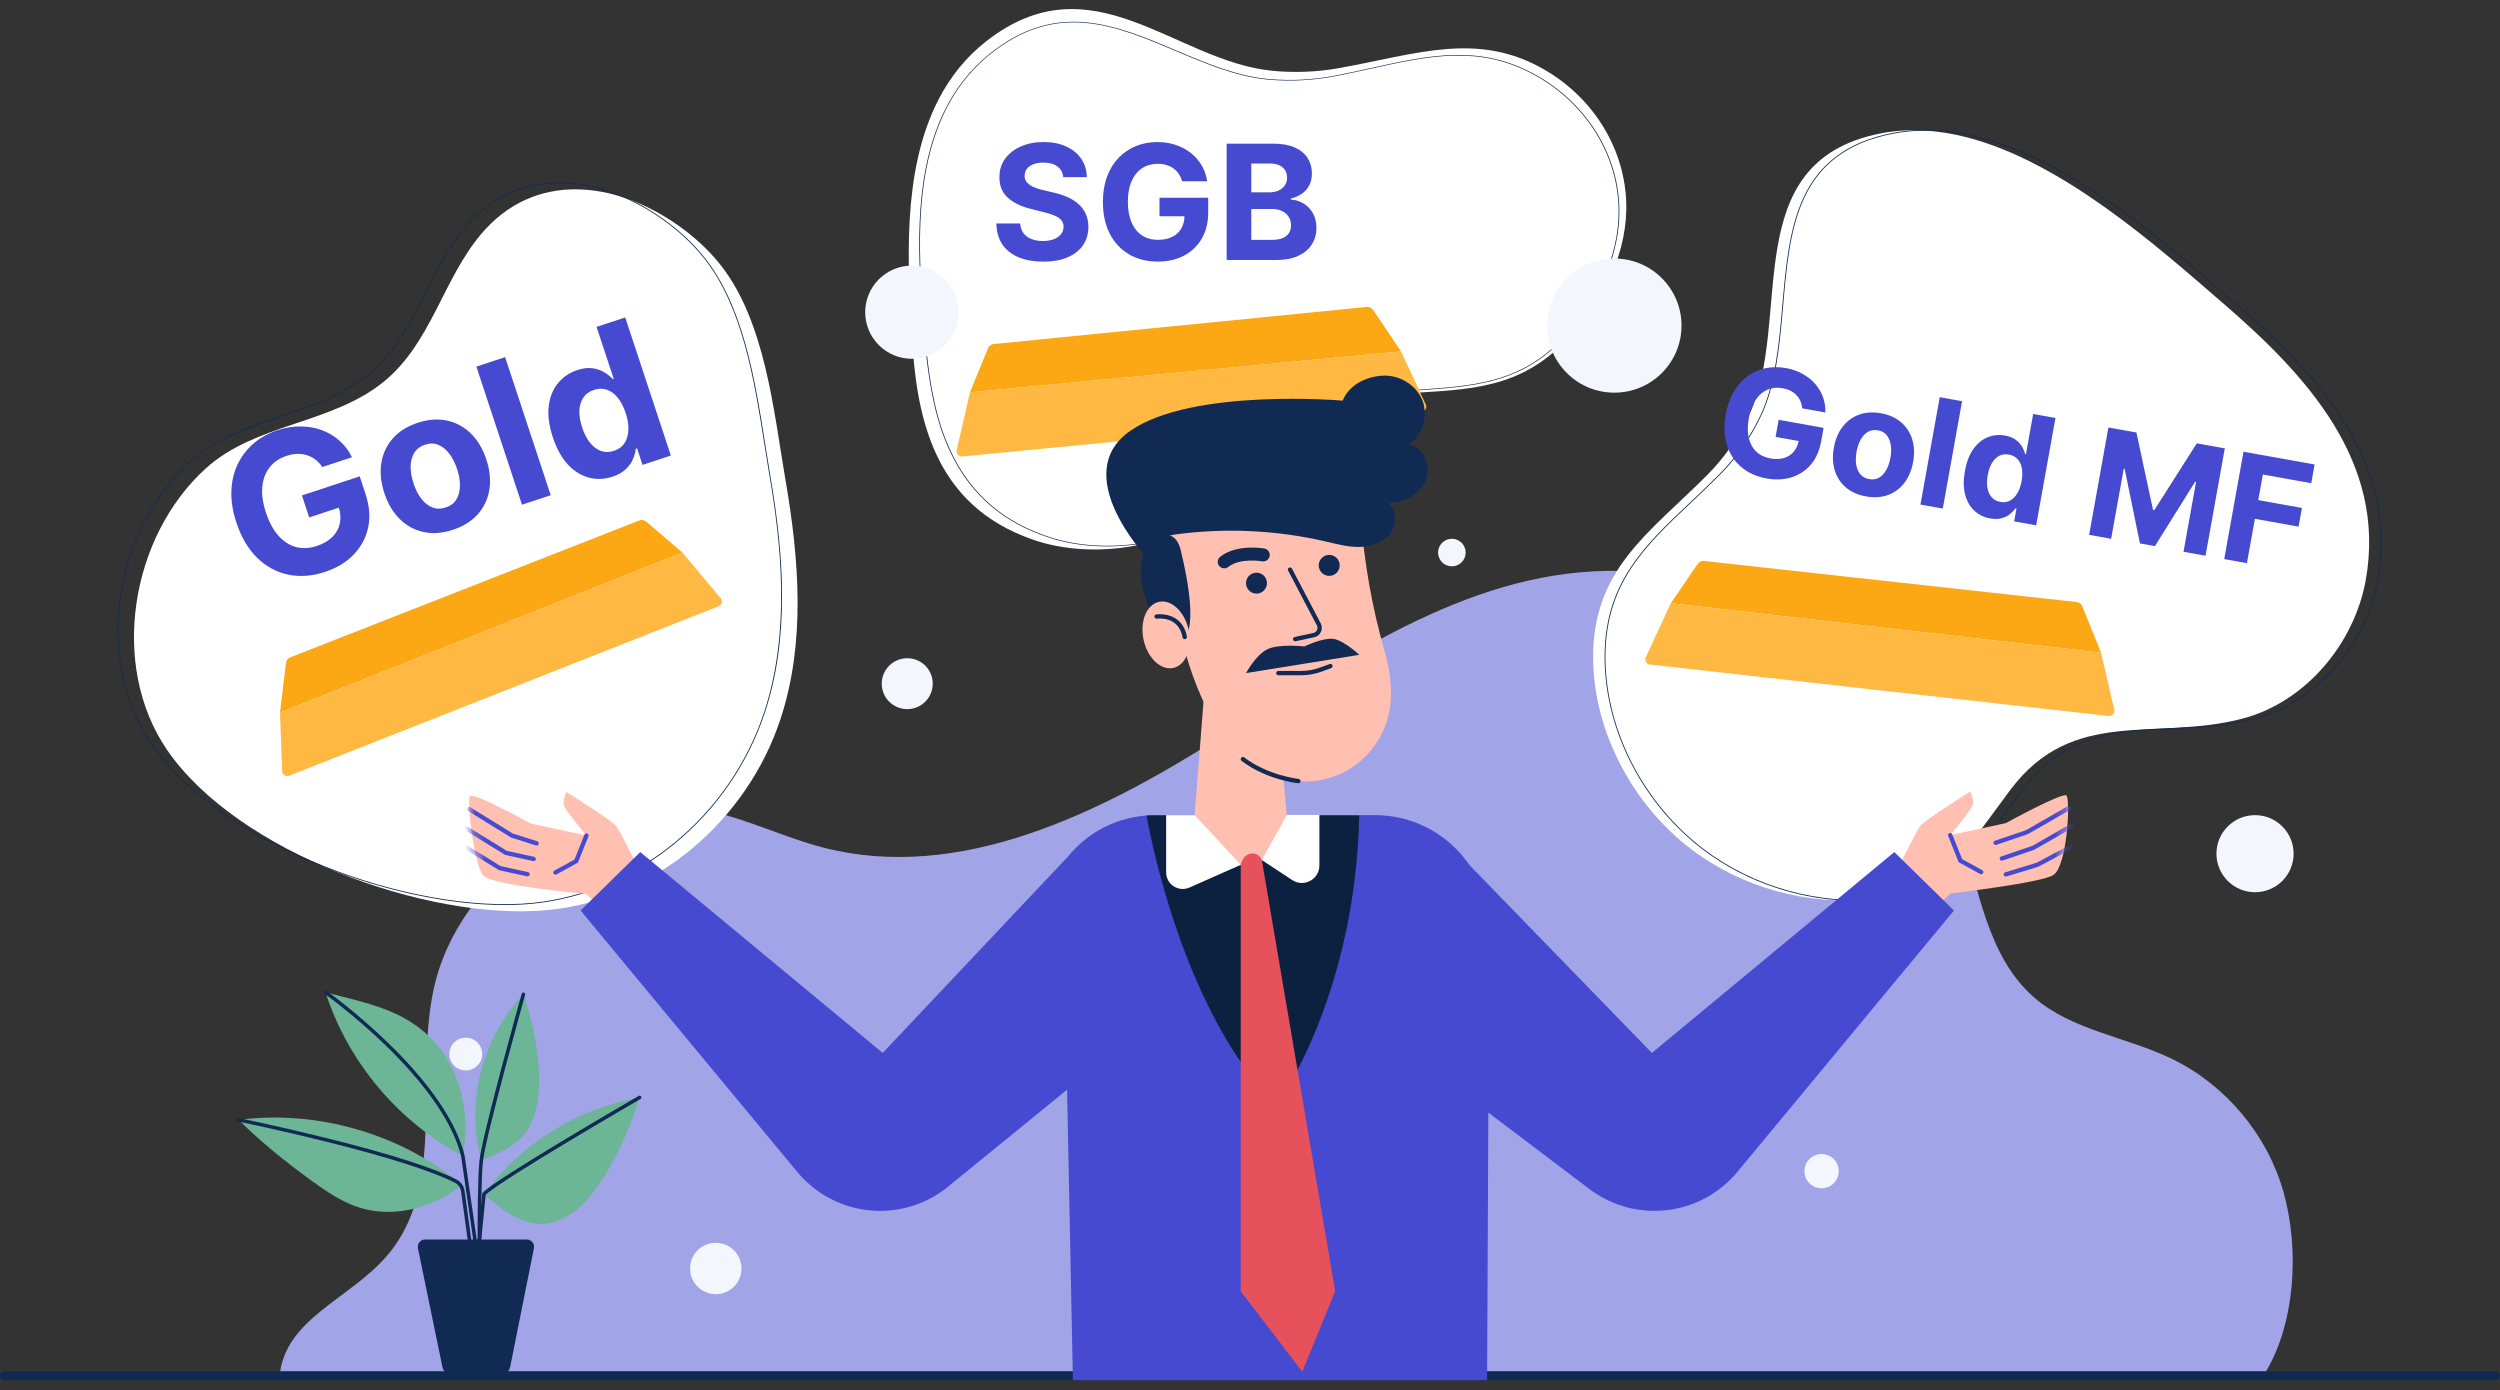<svg width="250" height="139" viewBox="0 0 250 139" fill="none" xmlns="http://www.w3.org/2000/svg">
<rect x="0" y="0" width="250" height="139" fill="#333333" stroke="none"/>
<g clip-path="url(#clip0_5_34)">
<path d="M27.954 137.65H226.286C229.548 132.629 229.973 125.007 228.361 119.242C226.748 113.479 222.566 108.483 217.17 105.876C212.611 103.673 207.187 103.049 203.378 99.716C198.717 95.638 197.897 88.867 195.962 82.988C191.08 68.162 176.292 56.826 160.662 57.089C146.464 57.327 134.059 66.069 122.079 73.68C110.099 81.29 95.972 88.323 82.236 84.735C78.408 83.735 74.813 81.938 70.945 81.112C58.96 78.552 45.733 87.21 43.305 99.204C41.499 108.117 44.643 118.692 38.697 125.581C34.904 129.974 28.471 131.871 27.954 137.649V137.65Z" fill="#A2A4E8"/>
<path d="M196.671 13.729C193.804 12.992 190.921 12.783 188.091 13.334C173.516 16.171 179.4 31.963 174.893 41.542C173.865 43.726 172.468 45.741 170.766 47.457C164.969 53.3 159.144 56.915 159.316 66.084C159.452 73.369 163.381 80.569 169.157 84.949C174.211 88.781 180.759 90.546 187.063 89.94C194.266 89.248 197.013 84.337 201.035 78.984C207.324 70.615 215.488 74.167 224.272 71.854C230.598 70.188 235.447 64.329 236.578 57.992C238.693 46.14 230.553 37.444 222.328 30.343C215.744 24.659 206.301 16.209 196.67 13.729H196.671Z" fill="white"/>
<path d="M93.885 9.89C95.014 7.722 96.545 5.759 98.606 4.141C109.221 -4.191 117.46 6.094 127.177 7.073C129.393 7.296 131.7 7.21 133.963 6.802C141.672 5.415 147.749 3.098 154.428 6.957C159.735 10.023 162.763 15.524 162.627 21.074C162.507 25.932 159.985 30.917 155.854 34.775C151.133 39.183 145.896 38.966 139.587 39.398C129.724 40.073 127.58 46.841 120.736 51.616C115.807 55.056 108.641 55.819 103.294 53.966C93.294 50.5 91.621 41.646 91.176 33.388C90.821 26.777 90.09 17.175 93.885 9.89L93.885 9.89Z" fill="white"/>
<path d="M106.324 17.71C106.278 17.252 106.083 16.896 105.739 16.642C105.394 16.388 104.926 16.261 104.335 16.261C103.934 16.261 103.595 16.318 103.318 16.432C103.042 16.542 102.83 16.695 102.682 16.892C102.538 17.089 102.466 17.312 102.466 17.562C102.458 17.771 102.502 17.953 102.597 18.108C102.695 18.263 102.83 18.398 103 18.511C103.17 18.621 103.367 18.718 103.591 18.801C103.814 18.881 104.053 18.949 104.307 19.006L105.352 19.256C105.86 19.369 106.326 19.521 106.75 19.71C107.174 19.9 107.542 20.133 107.852 20.409C108.163 20.686 108.403 21.011 108.574 21.386C108.748 21.761 108.837 22.191 108.841 22.676C108.837 23.388 108.655 24.006 108.295 24.528C107.939 25.047 107.424 25.451 106.75 25.739C106.08 26.023 105.271 26.165 104.324 26.165C103.384 26.165 102.566 26.021 101.869 25.733C101.176 25.445 100.634 25.019 100.244 24.454C99.858 23.886 99.655 23.184 99.636 22.347H102.017C102.044 22.737 102.155 23.062 102.352 23.324C102.553 23.581 102.82 23.776 103.153 23.909C103.491 24.038 103.871 24.102 104.295 24.102C104.712 24.102 105.074 24.042 105.381 23.921C105.691 23.799 105.932 23.631 106.102 23.415C106.273 23.199 106.358 22.951 106.358 22.671C106.358 22.409 106.28 22.189 106.125 22.011C105.973 21.833 105.75 21.682 105.455 21.557C105.163 21.432 104.805 21.318 104.381 21.216L103.114 20.898C102.133 20.659 101.358 20.286 100.79 19.778C100.222 19.271 99.939 18.587 99.943 17.727C99.939 17.023 100.127 16.407 100.506 15.881C100.888 15.354 101.413 14.943 102.08 14.648C102.746 14.352 103.504 14.204 104.352 14.204C105.216 14.204 105.97 14.352 106.614 14.648C107.261 14.943 107.765 15.354 108.125 15.881C108.485 16.407 108.67 17.017 108.682 17.71H106.324ZM118.212 18.125C118.132 17.849 118.02 17.604 117.876 17.392C117.732 17.176 117.556 16.994 117.348 16.847C117.143 16.695 116.909 16.579 116.643 16.5C116.382 16.421 116.092 16.381 115.774 16.381C115.179 16.381 114.657 16.528 114.206 16.824C113.759 17.119 113.411 17.549 113.161 18.114C112.911 18.674 112.786 19.36 112.786 20.171C112.786 20.981 112.909 21.671 113.155 22.239C113.401 22.807 113.75 23.241 114.2 23.54C114.651 23.835 115.183 23.983 115.797 23.983C116.354 23.983 116.829 23.884 117.223 23.688C117.621 23.487 117.924 23.204 118.132 22.841C118.344 22.477 118.45 22.047 118.45 21.551L118.95 21.625H115.95V19.773H120.82V21.239C120.82 22.261 120.604 23.14 120.172 23.875C119.74 24.606 119.145 25.171 118.388 25.568C117.63 25.962 116.763 26.159 115.786 26.159C114.695 26.159 113.736 25.919 112.911 25.438C112.085 24.953 111.441 24.265 110.979 23.375C110.52 22.481 110.291 21.421 110.291 20.193C110.291 19.25 110.428 18.409 110.7 17.671C110.977 16.928 111.363 16.299 111.859 15.784C112.356 15.269 112.933 14.877 113.592 14.608C114.251 14.339 114.965 14.204 115.734 14.204C116.393 14.204 117.007 14.301 117.575 14.494C118.143 14.684 118.647 14.953 119.087 15.301C119.53 15.65 119.892 16.064 120.172 16.546C120.452 17.023 120.632 17.549 120.712 18.125H118.212ZM122.668 26V14.364H127.327C128.183 14.364 128.897 14.491 129.469 14.744C130.041 14.998 130.471 15.35 130.759 15.801C131.046 16.248 131.19 16.763 131.19 17.347C131.19 17.801 131.099 18.201 130.918 18.546C130.736 18.886 130.486 19.167 130.168 19.386C129.853 19.602 129.493 19.756 129.088 19.847V19.96C129.531 19.979 129.946 20.104 130.332 20.335C130.723 20.566 131.039 20.89 131.281 21.307C131.524 21.72 131.645 22.212 131.645 22.784C131.645 23.401 131.491 23.953 131.185 24.438C130.882 24.919 130.433 25.299 129.838 25.579C129.243 25.86 128.51 26 127.639 26H122.668ZM125.128 23.989H127.134C127.819 23.989 128.319 23.858 128.634 23.597C128.948 23.331 129.105 22.979 129.105 22.54C129.105 22.218 129.027 21.934 128.872 21.688C128.717 21.441 128.495 21.248 128.207 21.108C127.923 20.968 127.584 20.898 127.19 20.898H125.128V23.989ZM125.128 19.233H126.952C127.289 19.233 127.588 19.174 127.849 19.057C128.115 18.936 128.323 18.765 128.474 18.546C128.63 18.326 128.707 18.062 128.707 17.756C128.707 17.335 128.558 16.996 128.259 16.739C127.963 16.481 127.543 16.352 126.997 16.352H125.128V19.233Z" fill="#454AD1"/>
<path d="M185.805 90.099C180.217 90.099 174.686 88.291 170.322 84.982C164.376 80.474 160.598 73.232 160.464 66.084C160.321 58.434 164.361 54.623 169.04 50.212C169.983 49.324 170.957 48.406 171.927 47.427C173.621 45.72 175.006 43.734 176.046 41.525C177.559 38.311 177.903 34.339 178.237 30.5C178.566 26.726 178.905 22.824 180.365 19.722C181.152 18.051 182.194 16.735 183.55 15.697C185.069 14.534 186.941 13.747 189.274 13.293C191.941 12.774 194.834 12.908 197.873 13.689C207.076 16.057 216.066 23.837 222.632 29.519C222.943 29.788 223.248 30.052 223.548 30.311C230.338 36.172 232.999 39.831 234.56 42.363C237.713 47.482 238.776 52.596 237.812 57.998C237.254 61.129 235.757 64.219 233.598 66.701C231.345 69.293 228.535 71.089 225.476 71.894C222.599 72.652 219.799 72.781 217.091 72.906C214.301 73.034 211.665 73.156 209.178 73.948C206.387 74.838 204.189 76.447 202.263 79.01C201.812 79.609 201.374 80.208 200.95 80.787C197.583 85.391 194.675 89.367 188.26 89.983C187.444 90.061 186.624 90.1 185.807 90.1L185.805 90.099ZM192.563 13.067C191.439 13.067 190.347 13.169 189.289 13.375C186.97 13.826 185.108 14.608 183.6 15.762C182.256 16.792 181.222 18.098 180.441 19.757C178.986 22.845 178.648 26.739 178.321 30.506C177.987 34.354 177.641 38.332 176.122 41.559C175.078 43.778 173.687 45.772 171.987 47.485C171.016 48.465 170.041 49.383 169.099 50.272C164.434 54.67 160.406 58.469 160.549 66.083C160.682 73.206 164.447 80.422 170.374 84.915C175.359 88.695 181.876 90.511 188.251 89.898C194.628 89.285 197.525 85.324 200.881 80.737C201.305 80.157 201.743 79.559 202.193 78.958C206.437 73.311 211.609 73.073 217.085 72.821C219.788 72.696 222.584 72.567 225.453 71.812C228.496 71.01 231.29 69.224 233.533 66.646C235.682 64.175 237.172 61.099 237.728 57.983C238.689 52.602 237.629 47.507 234.486 42.407C232.929 39.879 230.273 36.228 223.492 30.374C223.193 30.116 222.886 29.851 222.575 29.582C216.016 23.906 207.034 16.134 197.851 13.77C196.03 13.301 194.261 13.067 192.563 13.067Z" fill="#102A54"/>
<path d="M157.152 32.949C160.235 29.377 161.96 25.142 161.94 21.072C161.914 15.526 158.687 10.309 153.517 7.456C147.985 4.402 142.96 5.51 137.143 6.793C135.972 7.051 134.761 7.318 133.508 7.56C131.321 7.982 129.1 8.098 126.905 7.908C123.714 7.63 120.611 6.313 117.61 5.04C114.661 3.789 111.612 2.496 108.531 2.228C106.87 2.084 105.33 2.24 103.821 2.705C102.13 3.226 100.52 4.118 98.9 5.434C97.047 6.937 95.549 8.838 94.446 11.083C91.105 17.882 91.852 26.64 92.397 33.036C92.423 33.339 92.448 33.636 92.472 33.928C93.026 40.537 94.241 43.654 95.238 45.632C97.252 49.629 100.417 52.288 104.911 53.764C107.516 54.619 110.608 54.858 113.62 54.439C116.764 54.002 119.632 52.901 121.91 51.258C124.054 49.712 125.693 47.973 127.279 46.29C128.913 44.557 130.456 42.919 132.409 41.636C134.602 40.196 136.994 39.414 139.937 39.175C140.625 39.12 141.306 39.071 141.965 39.025C147.2 38.654 151.721 38.335 155.712 34.473C156.22 33.982 156.7 33.473 157.151 32.951L157.152 32.949ZM96.919 7.448C97.539 6.73 98.217 6.071 98.951 5.475C100.562 4.167 102.162 3.28 103.841 2.763C105.338 2.303 106.866 2.147 108.514 2.29C111.582 2.556 114.625 3.847 117.568 5.096C120.575 6.372 123.684 7.691 126.889 7.97C129.092 8.161 131.323 8.044 133.517 7.621C134.772 7.379 135.983 7.111 137.155 6.854C142.955 5.575 147.964 4.471 153.47 7.509C158.621 10.351 161.837 15.551 161.862 21.079C161.885 25.729 159.621 30.597 155.655 34.434C151.687 38.273 147.183 38.592 141.966 38.961C141.308 39.007 140.626 39.056 139.938 39.111C133.454 39.637 130.426 42.851 127.22 46.253C125.637 47.933 124 49.67 121.863 51.211C119.596 52.846 116.744 53.94 113.616 54.376C110.618 54.793 107.539 54.554 104.947 53.704C100.469 52.234 97.317 49.585 95.31 45.602C94.315 43.628 93.103 40.517 92.55 33.917C92.525 33.625 92.5 33.327 92.474 33.024C91.93 26.635 91.184 17.885 94.517 11.1C95.178 9.755 95.982 8.533 96.919 7.448Z" fill="#102A54"/>
<path d="M67.811 22.537C61.502 18.091 53.424 17.071 48.081 23.446C44.272 27.989 43.101 34.33 38.365 38.18C33.145 42.423 25.586 42.313 20.588 46.834C13.069 53.635 10.91 66.511 16.699 74.981C23.705 85.23 42.801 92.184 54.834 91C65.546 89.946 74.708 82.04 78.047 71.911C80.583 64.22 79.905 55.896 78.557 48.048C77.364 41.106 76.541 32.149 72.024 26.454C70.908 25.048 69.461 23.699 67.811 22.536L67.811 22.537Z" fill="white"/>
<path d="M50.485 90.503C45.033 90.503 38.439 89.125 32.269 86.649C28.557 85.158 25.203 83.372 22.3 81.34C19.189 79.162 16.755 76.805 15.068 74.336C12.296 70.282 11.212 65.051 12.015 59.607C12.791 54.336 15.324 49.426 18.962 46.135C21.552 43.793 24.88 42.671 28.099 41.588C31.111 40.573 34.225 39.525 36.742 37.478C39.465 35.266 41.036 32.169 42.555 29.174C43.676 26.964 44.835 24.679 46.452 22.75C48.935 19.788 52.214 18.223 55.935 18.223C55.953 18.223 55.97 18.223 55.988 18.223C59.313 18.236 62.954 19.518 66.239 21.834C67.883 22.993 69.343 24.35 70.461 25.761C74.351 30.664 75.498 37.931 76.51 44.343C76.677 45.4 76.835 46.397 77.002 47.372C77.804 52.04 78.186 55.853 78.204 59.37C78.227 63.801 77.667 67.688 76.49 71.255C73.06 81.66 63.717 89.342 53.24 90.373C52.362 90.46 51.441 90.502 50.483 90.502L50.485 90.503ZM55.934 18.307C52.239 18.307 48.983 19.861 46.516 22.804C44.906 24.726 43.749 27.007 42.63 29.212C41.107 32.215 39.532 35.319 36.795 37.543C34.266 39.599 31.145 40.65 28.127 41.667C21.595 43.866 20.286 45.051 19.019 46.196C15.395 49.474 12.871 54.367 12.097 59.618C11.298 65.041 12.377 70.251 15.137 74.287C16.819 76.749 19.246 79.098 22.349 81.27C25.246 83.299 28.595 85.082 32.3 86.57C39.541 89.476 47.365 90.867 53.233 90.289C63.676 89.261 72.99 81.602 76.41 71.228C79.093 63.091 78.091 54.212 76.918 47.385C76.75 46.409 76.593 45.411 76.426 44.354C75.415 37.953 74.269 30.697 70.394 25.81C69.281 24.407 67.826 23.054 66.189 21.901C62.918 19.595 59.294 18.318 55.986 18.304C55.969 18.304 55.951 18.304 55.933 18.304L55.934 18.307Z" fill="#102A54"/>
<path d="M29.036 65.729L63.923 52.048C64.165 51.954 64.438 52 64.634 52.169L68.239 55.26L28 71.257L28.596 66.296C28.627 66.041 28.795 65.824 29.035 65.73L29.036 65.729Z" fill="#FCA714"/>
<path d="M28.001 71.256L28.212 77.106C28.224 77.462 28.587 77.698 28.918 77.567L71.858 60.627C72.186 60.497 72.291 60.085 72.064 59.814L68.24 55.259L28.001 71.256Z" fill="#FFB841"/>
<path d="M207.662 60.202L170.413 56.099C170.156 56.071 169.904 56.187 169.758 56.401L167.085 60.325L210.104 65.269L208.234 60.636C208.139 60.397 207.919 60.231 207.663 60.203L207.662 60.202Z" fill="#FCA714"/>
<path d="M210.103 65.268L211.426 70.97C211.507 71.317 211.219 71.64 210.864 71.6L164.992 66.451C164.642 66.411 164.432 66.04 164.581 65.72L167.084 60.325L210.103 65.268Z" fill="#FFB841"/>
<path d="M136.668 30.695L99.378 34.401C99.12 34.426 98.898 34.592 98.8 34.831L96.998 39.225L140.107 35.145L137.318 31C137.175 30.786 136.926 30.67 136.669 30.695L136.668 30.695Z" fill="#FCA714"/>
<path d="M140.106 35.144L142.582 40.448C142.733 40.771 142.518 41.147 142.163 41.181L96.22 45.651C95.869 45.685 95.587 45.366 95.666 45.022L96.997 39.224L140.106 35.144Z" fill="#FFB841"/>
<path d="M94.485 34.515C96.307 32.696 96.307 29.747 94.485 27.927C92.663 26.108 89.709 26.108 87.887 27.927C86.065 29.747 86.065 32.696 87.887 34.515C89.709 36.334 92.663 36.334 94.485 34.515Z" fill="#F3F6FD"/>
<path d="M47.656 106.642C48.339 106.047 48.409 105.011 47.812 104.329C47.215 103.647 46.178 103.577 45.495 104.173C44.812 104.769 44.742 105.804 45.339 106.486C45.935 107.168 46.973 107.238 47.656 106.642Z" fill="#F3F6FD"/>
<path d="M146.531 55.571C146.706 54.831 146.247 54.089 145.505 53.914C144.763 53.739 144.02 54.198 143.845 54.938C143.67 55.679 144.129 56.421 144.871 56.596C145.613 56.77 146.356 56.312 146.531 55.571Z" fill="#F3F6FD"/>
<path d="M166.184 37.302C168.808 34.683 168.808 30.436 166.184 27.816C163.561 25.197 159.307 25.197 156.683 27.816C154.059 30.436 154.059 34.683 156.683 37.302C159.307 39.922 163.561 39.922 166.184 37.302Z" fill="#F3F6FD"/>
<path d="M228.232 88.093C229.739 86.589 229.739 84.149 228.232 82.644C226.725 81.139 224.281 81.139 222.774 82.644C221.267 84.149 221.267 86.589 222.774 88.093C224.281 89.598 226.725 89.598 228.232 88.093Z" fill="#F3F6FD"/>
<path d="M182.158 118.83C183.105 118.83 183.873 118.063 183.873 117.118C183.873 116.173 183.105 115.406 182.158 115.406C181.211 115.406 180.444 116.173 180.444 117.118C180.444 118.063 181.211 118.83 182.158 118.83Z" fill="#F3F6FD"/>
<path d="M90.725 70.913C92.133 70.913 93.274 69.774 93.274 68.368C93.274 66.962 92.133 65.822 90.725 65.822C89.317 65.822 88.175 66.962 88.175 68.368C88.175 69.774 89.317 70.913 90.725 70.913Z" fill="#F3F6FD"/>
<path d="M74.116 127.26C74.343 125.86 73.391 124.541 71.989 124.314C70.587 124.087 69.265 125.037 69.038 126.437C68.81 127.838 69.762 129.157 71.165 129.384C72.567 129.611 73.888 128.66 74.116 127.26Z" fill="#F3F6FD"/>
<path d="M46.193 118.461C40.059 113.378 31.776 110.974 23.868 111.981C26.145 114.272 28.682 116.273 31.296 118.172C32.603 119.122 33.963 120.028 35.475 120.601C39.014 121.94 43.298 120.895 46.193 118.461Z" fill="#6CB597"/>
<path d="M48.398 119.397C52.097 114.357 57.795 110.822 63.959 109.743C63.18 112.36 62.04 114.902 60.659 117.258C59.33 119.522 57.5 121.79 54.923 122.306C52.498 122.791 50.244 121.041 48.399 119.397H48.398Z" fill="#6CB597"/>
<path d="M32.556 99.231C34.782 106.181 39.822 112.186 46.286 115.591C47.045 111.514 46.147 107.075 43.311 104.045C40.417 100.952 36.655 100.315 32.557 99.231H32.556Z" fill="#6CB597"/>
<path d="M48.125 116.065C46.534 110.3 48.193 103.751 52.339 99.434C53.22 101.985 53.9 105.093 53.918 107.792C53.93 109.666 53.697 111.635 52.614 113.166C51.492 114.754 49.902 115.275 48.124 116.065H48.125Z" fill="#6CB597"/>
<path d="M47.791 127.248L46.111 115.625C45.564 113.374 43.812 109.628 38.576 104.551C35.431 101.502 32.483 99.396 32.453 99.375C32.373 99.319 32.354 99.208 32.412 99.129C32.468 99.049 32.58 99.03 32.659 99.087C32.688 99.108 35.655 101.227 38.82 104.295C44.124 109.437 45.901 113.254 46.458 115.55L46.461 115.566L47.765 124.593C47.752 121.842 47.766 117.701 47.949 116.046C48.233 113.479 52.007 99.961 52.169 99.387C52.195 99.293 52.292 99.238 52.387 99.264C52.481 99.29 52.536 99.388 52.51 99.482C52.47 99.623 48.583 113.546 48.302 116.085C48.02 118.626 48.141 127.134 48.143 127.22L47.791 127.248Z" fill="#102A54"/>
<path d="M47.559 129.744L46.108 119.148C46.057 118.772 45.825 118.444 45.487 118.271C43.272 117.132 38.827 115.713 32.633 114.169C27.948 113 23.873 112.163 23.833 112.154C23.737 112.135 23.675 112.041 23.695 111.945C23.714 111.849 23.808 111.788 23.904 111.807C23.944 111.816 28.024 112.654 32.718 113.825C39.026 115.398 43.377 116.788 45.649 117.955C46.09 118.181 46.392 118.609 46.46 119.099L47.501 126.707L48.227 119.32L48.27 119.276C49.627 117.847 63.289 109.926 63.87 109.59C63.955 109.541 64.063 109.57 64.112 109.654C64.161 109.738 64.133 109.847 64.048 109.896C63.907 109.977 50.12 117.971 48.569 119.477L47.559 129.744H47.559Z" fill="#102A54"/>
<path d="M42.512 123.95H52.675C53.138 123.95 53.485 124.373 53.394 124.825L51.018 136.687C50.915 137.201 50.464 137.57 49.939 137.57H45.319C44.797 137.57 44.346 137.204 44.241 136.693L41.794 124.829C41.7 124.376 42.048 123.95 42.512 123.95Z" fill="#102A54"/>
<path d="M249.549 138.021H0.451C0.202 138.021 0 137.819 0 137.57C0 137.322 0.202 137.12 0.451 137.12H249.549C249.798 137.12 250 137.322 250 137.57C250 137.819 249.798 138.021 249.549 138.021Z" fill="#102A54"/>
<path d="M189.477 87.489C189.477 87.489 191.586 83.156 192.031 82.578C192.476 82 197.021 79.153 197.021 79.153C197.021 79.153 197.466 80.043 197.244 80.577C197.021 81.111 195.016 83.513 195.016 83.513L200.585 82.312C200.585 82.312 206.244 79.198 206.645 79.554C207.045 79.91 206.751 86.516 205.353 87.49C204.223 88.277 195.06 89.341 195.06 89.341L193.063 91.175L189.476 87.49L189.477 87.489Z" fill="#FFC0B1"/>
<mask id="mask0_5_34" style="mask-type:luminance" maskUnits="userSpaceOnUse" x="189" y="79" width="18" height="13">
<path d="M189.477 87.489C189.477 87.489 191.586 83.156 192.031 82.578C192.476 82 197.021 79.153 197.021 79.153C197.021 79.153 197.466 80.043 197.244 80.577C197.021 81.111 195.016 83.513 195.016 83.513L200.585 82.312C200.585 82.312 206.244 79.198 206.645 79.554C207.045 79.91 206.751 86.516 205.353 87.49C204.223 88.277 195.06 89.341 195.06 89.341L193.063 91.175L189.476 87.49L189.477 87.489Z" fill="white"/>
</mask>
<g mask="url(#mask0_5_34)">
<path d="M199.559 84.496C199.468 84.496 199.383 84.438 199.353 84.348C199.314 84.234 199.375 84.112 199.489 84.073L202.403 83.085C202.529 83.052 202.645 83 202.806 82.902L206.767 80.623C206.872 80.563 207.004 80.599 207.064 80.703C207.124 80.806 207.088 80.94 206.984 80.999L203.027 83.276C202.838 83.391 202.684 83.46 202.519 83.503L199.629 84.483C199.605 84.49 199.582 84.495 199.559 84.495V84.496Z" fill="#454AD1"/>
<path d="M200.185 86.068C200.094 86.068 200.009 86.01 199.979 85.92C199.94 85.807 200.001 85.684 200.115 85.645L203.028 84.657C203.155 84.624 203.271 84.572 203.432 84.475L207.393 82.195C207.497 82.135 207.63 82.171 207.69 82.275C207.75 82.379 207.714 82.512 207.61 82.572L203.652 84.848C203.464 84.963 203.31 85.032 203.145 85.075L200.255 86.056C200.231 86.063 200.207 86.068 200.185 86.068Z" fill="#454AD1"/>
<path d="M200.578 87.659C200.486 87.659 200.399 87.599 200.37 87.505C200.335 87.391 200.4 87.269 200.514 87.234L203.457 86.336C203.584 86.308 203.702 86.259 203.865 86.166L207.895 84.01C208 83.953 208.132 83.993 208.189 84.098C208.245 84.204 208.206 84.335 208.1 84.392L204.075 86.546C203.883 86.654 203.727 86.719 203.561 86.757L200.641 87.649C200.62 87.656 200.599 87.658 200.578 87.658L200.578 87.659Z" fill="#454AD1"/>
</g>
<path d="M198.115 87.425C198.079 87.425 198.043 87.417 198.01 87.398L195.869 86.22L194.816 83.593C194.771 83.482 194.825 83.355 194.937 83.311C195.048 83.266 195.175 83.32 195.22 83.432L196.216 85.915L198.221 87.018C198.327 87.076 198.365 87.209 198.306 87.313C198.267 87.385 198.192 87.426 198.116 87.426L198.115 87.425Z" fill="#454AD1"/>
<path d="M64.185 87.531C64.185 87.531 62.076 83.198 61.631 82.619C61.186 82.041 56.641 79.194 56.641 79.194C56.641 79.194 56.196 80.084 56.418 80.618C56.641 81.152 58.646 83.554 58.646 83.554L53.077 82.353C53.077 82.353 47.418 79.24 47.017 79.595C46.617 79.951 47.418 86.481 48.309 87.531C49.201 88.581 58.602 89.382 58.602 89.382L60.599 91.217L64.186 87.531H64.185Z" fill="#FFC0B1"/>
<mask id="mask1_5_34" style="mask-type:luminance" maskUnits="userSpaceOnUse" x="46" y="79" width="19" height="13">
<path d="M64.185 87.531C64.185 87.531 62.076 83.198 61.631 82.619C61.186 82.041 56.641 79.194 56.641 79.194C56.641 79.194 56.196 80.084 56.418 80.618C56.641 81.152 58.646 83.554 58.646 83.554L53.077 82.353C53.077 82.353 47.418 79.24 47.017 79.595C46.617 79.951 47.418 86.481 48.309 87.531C49.201 88.581 58.602 89.382 58.602 89.382L60.599 91.217L64.186 87.531H64.185Z" fill="white"/>
</mask>
<g mask="url(#mask1_5_34)">
<path d="M53.657 84.554C53.635 84.554 53.613 84.55 53.591 84.543L51.102 83.753L46.795 81.094C46.693 81.031 46.661 80.897 46.724 80.796C46.788 80.694 46.922 80.662 47.024 80.725L51.285 83.355L53.724 84.129C53.838 84.165 53.902 84.287 53.865 84.402C53.836 84.495 53.751 84.554 53.658 84.554H53.657Z" fill="#454AD1"/>
<path d="M53.369 86.112C53.353 86.112 53.337 86.111 53.321 86.107L50.51 85.49L46.194 82.827C46.092 82.763 46.06 82.63 46.123 82.528C46.186 82.426 46.321 82.395 46.423 82.457L50.675 85.082L53.414 85.684C53.531 85.71 53.606 85.825 53.579 85.942C53.557 86.044 53.467 86.113 53.367 86.113L53.369 86.112Z" fill="#454AD1"/>
<path d="M52.755 87.64C52.739 87.64 52.723 87.638 52.707 87.635L49.896 87.017L45.58 84.354C45.478 84.291 45.446 84.157 45.509 84.055C45.572 83.953 45.707 83.921 45.809 83.984L50.061 86.609L52.8 87.211C52.917 87.237 52.992 87.353 52.965 87.47C52.943 87.572 52.853 87.641 52.753 87.641L52.755 87.64Z" fill="#454AD1"/>
</g>
<path d="M55.547 87.466C55.47 87.466 55.396 87.426 55.356 87.353C55.298 87.248 55.337 87.116 55.442 87.059L57.447 85.956L58.443 83.472C58.488 83.361 58.614 83.306 58.726 83.351C58.837 83.396 58.891 83.522 58.847 83.633L57.794 86.26L55.653 87.439C55.62 87.457 55.583 87.465 55.548 87.465L55.547 87.466Z" fill="#454AD1"/>
<path d="M189.432 85.205L165.187 105.293L146.953 86.516C144.897 83.496 141.429 81.512 137.498 81.512H115.555C113.978 81.512 112.476 81.831 111.108 82.408C109.371 83.141 107.905 84.28 106.78 85.676V85.674L88.271 105.293L64.025 85.205L58.059 91.05L79.723 117.191C81.374 119.183 83.689 120.514 86.243 120.94C89.163 121.427 92.154 120.691 94.513 118.906L106.708 108.97L107.382 142.571H148.689L148.835 111.26L158.944 118.906C161.303 120.691 164.295 121.427 167.215 120.94C169.769 120.515 172.083 119.183 173.735 117.191L195.398 91.05L189.432 85.205Z" fill="#454AD1"/>
<path d="M114.658 81.547C114.658 81.547 117.817 100.666 127.633 110.561C127.633 110.561 135.516 99.853 135.927 81.547H114.658Z" fill="#0C203F"/>
<path d="M124.072 86.516C121.379 86.516 119.257 84.225 119.465 81.545L120.716 65.483H127.247L128.674 81.494C128.915 84.192 126.785 86.516 124.072 86.516Z" fill="#FFC0B1"/>
<path d="M116.171 50.502L135.979 50.53L136.081 51.817C136.432 56.266 137.191 60.678 138.421 64.969C139.01 67.022 139.396 69.535 138.789 71.766C137.597 76.141 133.224 78.927 128.791 77.943C124.322 76.951 117.802 72.698 116.171 50.501V50.502Z" fill="#FFC0B1"/>
<path d="M129.516 64.129C129.415 64.129 129.325 64.059 129.303 63.957C129.278 63.84 129.353 63.724 129.47 63.699L131.336 63.297C131.497 63.263 131.629 63.157 131.699 63.008C131.769 62.859 131.765 62.69 131.689 62.544L128.812 57.06C128.756 56.954 128.797 56.823 128.904 56.767C129.01 56.712 129.141 56.753 129.197 56.859L132.075 62.343C132.215 62.61 132.221 62.92 132.094 63.193C131.966 63.465 131.723 63.658 131.429 63.722L129.563 64.124C129.548 64.127 129.532 64.129 129.517 64.129H129.516Z" fill="#102A54"/>
<path d="M126.635 58.672C126.833 58.129 126.551 57.528 126.007 57.33C125.462 57.133 124.86 57.414 124.662 57.958C124.465 58.502 124.746 59.102 125.291 59.3C125.836 59.497 126.437 59.216 126.635 58.672Z" fill="#102A54"/>
<path d="M133.947 56.318C134.069 56.884 133.709 57.441 133.142 57.563C132.576 57.685 132.018 57.325 131.896 56.76C131.774 56.194 132.134 55.637 132.7 55.515C133.267 55.393 133.825 55.752 133.947 56.318Z" fill="#102A54"/>
<path d="M130.091 67.528H127.835C127.715 67.528 127.617 67.431 127.617 67.31C127.617 67.19 127.714 67.093 127.835 67.093H130.091C130.756 67.093 131.408 66.977 132.032 66.747L132.967 66.403C133.079 66.361 133.205 66.419 133.246 66.531C133.287 66.644 133.23 66.769 133.117 66.81L132.182 67.154C131.51 67.402 130.806 67.528 130.09 67.528H130.091Z" fill="#102A54"/>
<path d="M129.836 78.324C129.829 78.324 129.821 78.324 129.814 78.323C129.685 78.31 126.629 77.976 124.159 76.086C124.063 76.013 124.045 75.876 124.118 75.781C124.192 75.686 124.328 75.668 124.424 75.741C126.794 77.554 129.829 77.888 129.859 77.891C129.979 77.904 130.066 78.011 130.053 78.13C130.041 78.242 129.947 78.324 129.837 78.324H129.836Z" fill="#102A54"/>
<path d="M118.106 55.181C118.106 55.181 119.928 62.214 118.474 63.697C117.02 65.18 115.994 63.151 115.994 63.151C115.994 63.151 112.023 56.411 115.545 53.972C117.702 52.478 118.105 55.181 118.105 55.181H118.106Z" fill="#102A54"/>
<path d="M117.327 66.793C118.574 66.524 119.265 64.828 118.871 63.004C118.477 61.179 117.147 59.918 115.9 60.186C114.654 60.455 113.963 62.151 114.357 63.976C114.751 65.8 116.081 67.061 117.327 66.793Z" fill="#FFC0B1"/>
<path d="M114.658 55.719C114.658 55.719 106.815 47.411 113.019 43.09C119.222 38.768 134.27 40.064 134.27 40.064C134.889 38.511 136.539 37.685 138.209 37.569C139.88 37.452 141.596 38.457 142.226 40.007C142.856 41.556 142.281 43.529 140.868 44.427C142.38 44.685 143.168 46.634 142.567 48.043C141.966 49.451 140.381 50.245 138.849 50.321C139.715 51.06 139.682 52.513 138.974 53.404C138.267 54.295 137.072 54.681 135.934 54.696C134.795 54.711 133.68 54.406 132.571 54.149C127.676 53.014 122.575 52.771 117.594 53.436C116.22 53.62 115.203 54.446 114.658 55.72V55.719Z" fill="#102A54"/>
<path d="M122.424 56.834C122.233 56.834 122.045 56.751 121.917 56.591C121.693 56.312 121.738 55.904 122.018 55.68C123.657 54.371 126.328 54.834 126.441 54.854C126.793 54.917 127.028 55.255 126.965 55.607C126.901 55.959 126.564 56.193 126.212 56.13C126.201 56.128 125.628 56.029 124.909 56.06C124.288 56.087 123.423 56.218 122.83 56.692C122.71 56.788 122.566 56.834 122.425 56.834H122.424Z" fill="#102A54"/>
<path d="M130.438 64.644C130.438 64.644 127.854 64.345 126.7 64.943C125.546 65.541 124.602 67.309 124.602 67.309L135.927 65.483C135.927 65.483 134.515 64.153 133.475 63.912C132.437 63.672 130.438 64.644 130.438 64.644Z" fill="#102A54"/>
<path d="M118.474 63.914C118.372 63.914 118.28 63.841 118.261 63.737C117.858 61.573 115.782 61.856 115.694 61.87C115.576 61.888 115.464 61.806 115.447 61.688C115.429 61.569 115.51 61.459 115.629 61.44C115.655 61.436 118.209 61.076 118.689 63.657C118.711 63.775 118.634 63.889 118.516 63.911C118.502 63.913 118.489 63.914 118.476 63.914H118.474Z" fill="#102A54"/>
<path d="M119.466 81.512L124.073 86.483L118.947 88.754C117.849 89.24 116.615 88.438 116.615 87.24V81.512H119.466Z" fill="white"/>
<path d="M128.674 81.494L126.183 86.008L129.227 88.007C130.391 88.771 131.94 87.938 131.94 86.547V81.494H128.674Z" fill="white"/>
<path d="M126.184 86.008C126.055 85.704 125.729 85.297 125.155 85.349C124.262 85.43 124.073 86.484 124.073 86.484V129.134L130.228 137.173L133.518 129.124L126.184 86.009V86.008Z" fill="#E6515C"/>
<path d="M32.231 46.703C32.028 46.406 31.8 46.16 31.546 45.964C31.29 45.764 31.01 45.618 30.704 45.524C30.402 45.424 30.078 45.379 29.732 45.389C29.391 45.397 29.031 45.463 28.654 45.588C27.948 45.821 27.385 46.202 26.966 46.729C26.552 47.255 26.307 47.902 26.231 48.67C26.154 49.433 26.275 50.296 26.593 51.258C26.911 52.22 27.327 52.99 27.842 53.568C28.357 54.146 28.941 54.524 29.593 54.702C30.244 54.876 30.934 54.843 31.662 54.602C32.323 54.384 32.848 54.081 33.239 53.692C33.632 53.298 33.881 52.844 33.986 52.331C34.095 51.816 34.052 51.264 33.858 50.675L34.48 50.567L30.919 51.743L30.193 49.545L35.972 47.636L36.547 49.376C36.948 50.589 37.037 51.717 36.812 52.759C36.586 53.796 36.102 54.699 35.359 55.468C34.614 56.233 33.662 56.806 32.502 57.19C31.207 57.617 29.975 57.708 28.806 57.461C27.636 57.209 26.602 56.645 25.705 55.77C24.81 54.889 24.122 53.72 23.641 52.263C23.271 51.144 23.103 50.092 23.137 49.109C23.174 48.119 23.386 47.221 23.773 46.415C24.16 45.609 24.692 44.917 25.369 44.34C26.046 43.762 26.84 43.322 27.753 43.021C28.535 42.763 29.302 42.636 30.052 42.643C30.8 42.645 31.504 42.767 32.162 43.008C32.825 43.248 33.417 43.598 33.938 44.059C34.458 44.516 34.878 45.07 35.198 45.722L32.231 46.703ZM45.301 52.976C44.253 53.322 43.274 53.399 42.362 53.206C41.454 53.008 40.661 52.577 39.983 51.913C39.303 51.245 38.788 50.38 38.438 49.319C38.084 48.249 37.982 47.246 38.131 46.309C38.279 45.367 38.659 44.549 39.272 43.853C39.888 43.151 40.719 42.626 41.767 42.28C42.815 41.934 43.792 41.861 44.701 42.059C45.612 42.252 46.408 42.682 47.087 43.35C47.765 44.014 48.281 44.88 48.634 45.95C48.985 47.011 49.086 48.013 48.939 48.954C48.789 49.891 48.407 50.71 47.791 51.413C47.178 52.109 46.348 52.63 45.301 52.976ZM44.579 50.746C45.056 50.589 45.409 50.322 45.639 49.947C45.867 49.567 45.985 49.115 45.991 48.589C46.001 48.062 45.907 47.497 45.708 46.895C45.509 46.292 45.248 45.783 44.926 45.366C44.608 44.947 44.244 44.653 43.834 44.485C43.424 44.316 42.981 44.31 42.505 44.468C42.024 44.627 41.664 44.897 41.427 45.28C41.194 45.661 41.072 46.115 41.062 46.642C41.056 47.168 41.152 47.732 41.351 48.334C41.55 48.937 41.809 49.447 42.127 49.866C42.449 50.283 42.817 50.575 43.231 50.742C43.649 50.904 44.098 50.905 44.579 50.746ZM50.51 35.712L55.073 49.523L52.2 50.472L47.637 36.661L50.51 35.712ZM61.247 47.67C60.46 47.93 59.681 47.963 58.909 47.769C58.14 47.57 57.438 47.136 56.803 46.468C56.172 45.794 55.665 44.879 55.283 43.724C54.891 42.537 54.756 41.487 54.878 40.574C54.999 39.656 55.312 38.897 55.816 38.297C56.324 37.69 56.958 37.261 57.718 37.01C58.298 36.819 58.814 36.758 59.266 36.828C59.721 36.892 60.115 37.031 60.45 37.244C60.788 37.452 61.066 37.674 61.284 37.911L61.372 37.882L59.656 32.69L62.522 31.743L67.085 45.554L64.253 46.49L63.705 44.831L63.583 44.871C63.544 45.203 63.447 45.552 63.293 45.917C63.142 46.276 62.902 46.612 62.572 46.925C62.246 47.238 61.804 47.486 61.247 47.67ZM61.402 45.083C61.865 44.93 62.215 44.675 62.451 44.318C62.69 43.954 62.819 43.515 62.838 43C62.862 42.484 62.772 41.918 62.569 41.302C62.365 40.686 62.103 40.179 61.782 39.781C61.461 39.384 61.098 39.115 60.693 38.974C60.287 38.834 59.853 38.84 59.39 38.993C58.918 39.149 58.562 39.409 58.324 39.772C58.084 40.135 57.957 40.572 57.94 41.081C57.924 41.59 58.015 42.143 58.212 42.741C58.411 43.343 58.67 43.849 58.99 44.257C59.312 44.659 59.676 44.938 60.081 45.093C60.49 45.242 60.93 45.239 61.402 45.083Z" fill="#454AD1"/>
<path d="M180.226 40.834C180.198 40.565 180.135 40.321 180.038 40.102C179.941 39.879 179.808 39.682 179.641 39.511C179.477 39.337 179.279 39.192 179.048 39.074C178.82 38.958 178.559 38.873 178.265 38.82C177.717 38.722 177.21 38.772 176.745 38.969C176.284 39.168 175.891 39.507 175.567 39.986C175.243 40.462 175.014 41.074 174.88 41.822C174.746 42.57 174.745 43.227 174.878 43.792C175.011 44.357 175.261 44.815 175.627 45.166C175.994 45.513 176.461 45.737 177.027 45.839C177.541 45.931 177.996 45.919 178.392 45.803C178.792 45.683 179.119 45.473 179.371 45.172C179.627 44.871 179.796 44.492 179.878 44.035L180.328 44.185L177.559 43.689L177.866 41.979L182.359 42.786L182.116 44.139C181.947 45.082 181.602 45.858 181.082 46.464C180.563 47.067 179.92 47.489 179.155 47.731C178.391 47.969 177.558 48.007 176.656 47.845C175.65 47.664 174.805 47.284 174.123 46.703C173.441 46.119 172.961 45.378 172.682 44.48C172.407 43.579 172.371 42.562 172.575 41.43C172.731 40.56 172.996 39.806 173.37 39.17C173.748 38.531 174.209 38.014 174.752 37.621C175.295 37.228 175.893 36.962 176.546 36.823C177.198 36.684 177.88 36.678 178.589 36.806C179.197 36.915 179.748 37.105 180.24 37.378C180.733 37.647 181.153 37.978 181.501 38.373C181.852 38.768 182.117 39.21 182.296 39.701C182.476 40.188 182.555 40.703 182.533 41.248L180.226 40.834ZM186.602 49.641C185.787 49.495 185.114 49.196 184.582 48.743C184.054 48.287 183.685 47.719 183.475 47.04C183.266 46.356 183.235 45.602 183.383 44.777C183.533 43.945 183.824 43.247 184.257 42.683C184.691 42.115 185.234 41.711 185.887 41.471C186.544 41.228 187.28 41.18 188.094 41.326C188.908 41.472 189.58 41.773 190.108 42.228C190.64 42.681 191.01 43.249 191.22 43.932C191.43 44.612 191.46 45.368 191.311 46.2C191.162 47.025 190.871 47.721 190.438 48.289C190.004 48.854 189.459 49.258 188.802 49.5C188.15 49.74 187.416 49.787 186.602 49.641ZM186.923 47.913C187.293 47.979 187.621 47.93 187.907 47.765C188.193 47.596 188.433 47.34 188.624 46.995C188.819 46.651 188.959 46.245 189.043 45.777C189.127 45.309 189.138 44.879 189.074 44.489C189.014 44.099 188.879 43.776 188.669 43.518C188.459 43.26 188.169 43.098 187.799 43.032C187.425 42.965 187.091 43.015 186.798 43.182C186.508 43.35 186.265 43.606 186.07 43.95C185.878 44.294 185.74 44.701 185.656 45.169C185.572 45.637 185.56 46.066 185.62 46.456C185.684 46.846 185.822 47.17 186.035 47.429C186.253 47.684 186.549 47.846 186.923 47.913ZM196.206 40.119L194.279 50.857L192.046 50.456L193.973 39.718L196.206 40.119ZM199.012 51.842C198.401 51.732 197.875 51.475 197.435 51.072C196.999 50.665 196.692 50.128 196.512 49.461C196.336 48.791 196.329 48.007 196.49 47.108C196.656 46.185 196.942 45.445 197.349 44.887C197.757 44.325 198.234 43.936 198.782 43.72C199.333 43.502 199.904 43.446 200.495 43.552C200.946 43.633 201.308 43.777 201.581 43.985C201.858 44.19 202.069 44.422 202.213 44.683C202.362 44.94 202.465 45.186 202.524 45.42L202.593 45.433L203.317 41.396L205.545 41.796L203.618 52.533L201.416 52.138L201.648 50.848L201.553 50.831C201.408 51.036 201.22 51.231 200.988 51.417C200.76 51.6 200.482 51.736 200.152 51.824C199.826 51.914 199.446 51.919 199.012 51.842ZM200.039 50.191C200.399 50.256 200.721 50.213 201.004 50.062C201.291 49.907 201.534 49.664 201.73 49.331C201.931 48.999 202.074 48.594 202.16 48.115C202.246 47.636 202.254 47.208 202.185 46.831C202.115 46.455 201.972 46.148 201.755 45.91C201.537 45.673 201.249 45.522 200.889 45.457C200.522 45.391 200.195 45.435 199.907 45.589C199.62 45.743 199.38 45.985 199.187 46.315C198.994 46.645 198.856 47.042 198.773 47.507C198.689 47.975 198.679 48.401 198.744 48.785C198.813 49.165 198.953 49.479 199.165 49.726C199.381 49.97 199.672 50.126 200.039 50.191ZM210.841 42.746L213.641 43.249L215.303 50.994L215.428 51.016L219.68 44.333L222.48 44.835L220.553 55.573L218.351 55.178L219.605 48.189L219.516 48.173L215.492 54.61L213.993 54.341L212.464 46.88L212.375 46.864L211.115 53.879L208.913 53.484L210.841 42.746ZM222.423 55.908L224.35 45.171L231.46 46.447L231.124 48.319L226.285 47.45L225.825 50.009L230.193 50.793L229.857 52.664L225.489 51.88L224.693 56.316L222.423 55.908Z" fill="#454AD1"/>
</g>
<defs>
<clipPath id="clip0_5_34">
<rect width="250" height="138.021" fill="white"/>
</clipPath>
</defs>
</svg>
